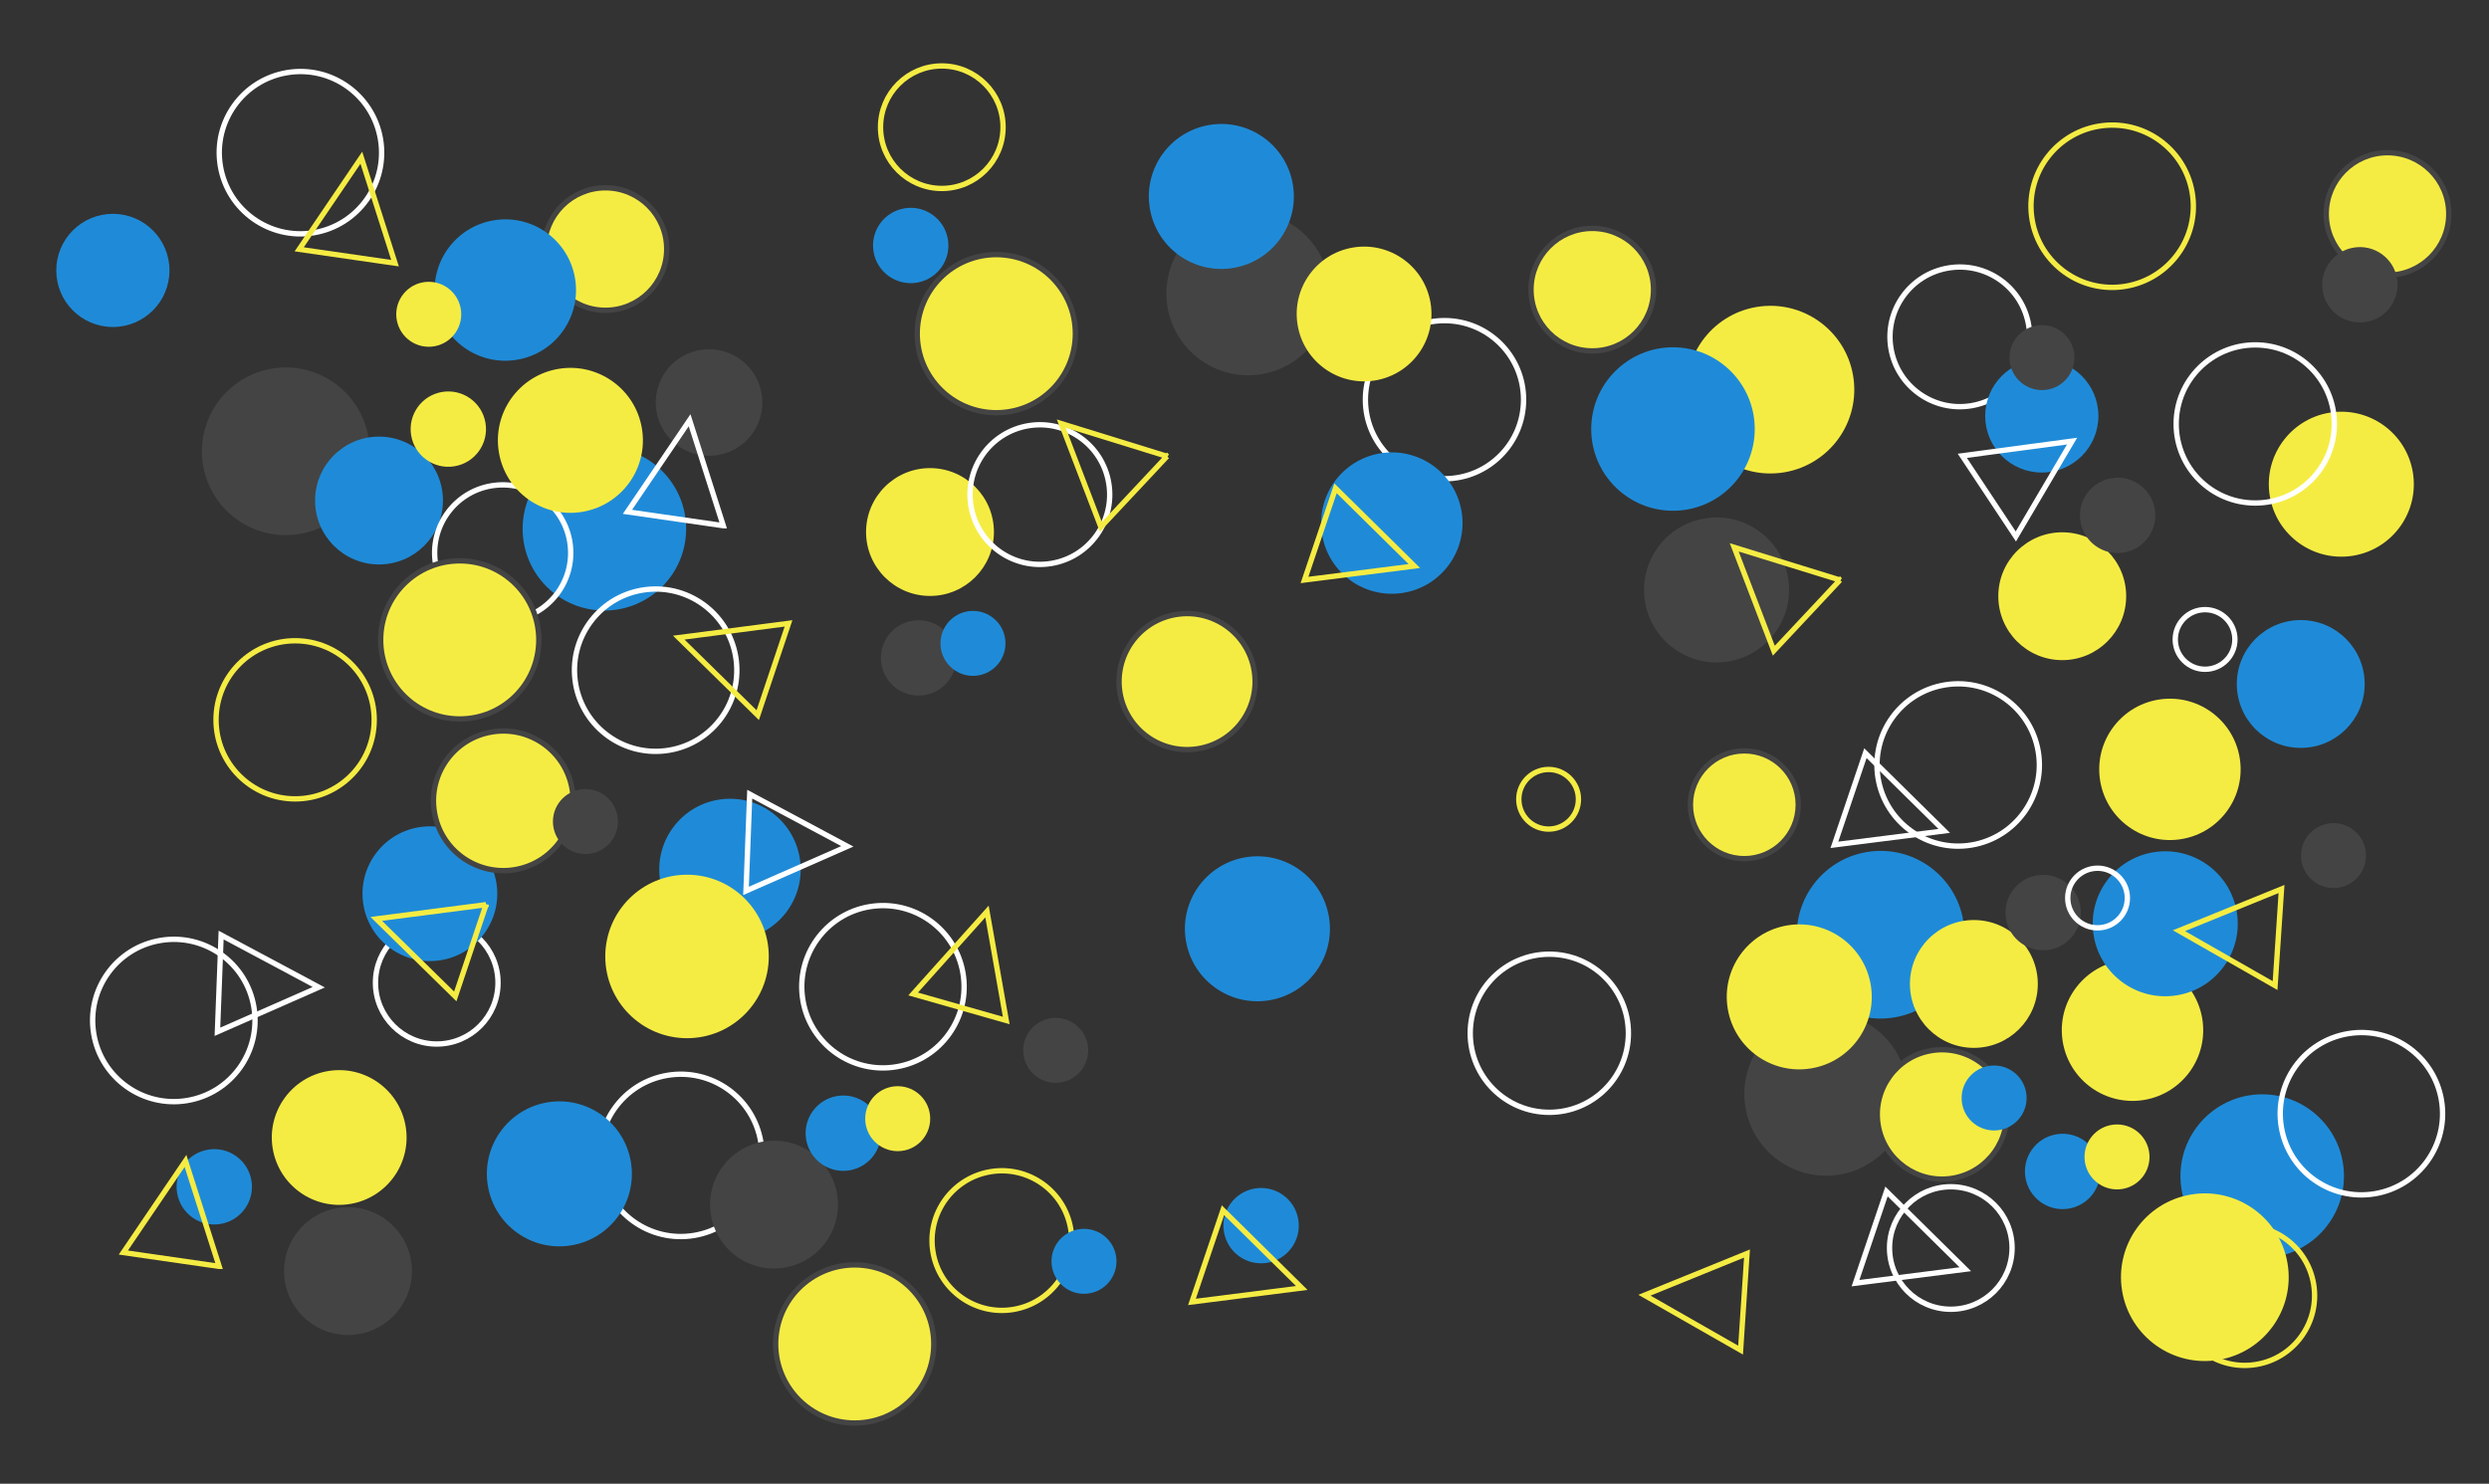 <svg xmlns="http://www.w3.org/2000/svg" width="1781" height="1062" fill="none"><rect width="100%" height="100%" fill="#333333" stroke="none"/><mask id="a" width="1781" height="1062" x="0" y="0" maskUnits="userSpaceOnUse" style="mask-type:alpha"><path fill="#D9D9D9" d="M0 0h1780.07v1062H0z"/></mask><g mask="url(#a)"><circle cx="204.481" cy="323.024" r="60.001" fill="#444" transform="rotate(-9.427 204.481 323.024)"/><circle cx="487.119" cy="826.97" r="58.089" stroke="#fff" stroke-width="3.824" transform="rotate(-9.427 487.119 826.97)"/><circle cx="1345.67" cy="669.037" r="60.001" fill="#1F8BD8" transform="rotate(-9.427 1345.67 669.037)"/><circle cx="433.219" cy="178.256" r="43.839" fill="#F5EC43" stroke="#444" stroke-width="3.824"/><circle cx="1646.29" cy="489.571" r="45.751" fill="#1F8BD8"/><circle cx="665.457" cy="380.8" r="45.751" fill="#F5EC43"/><circle cx="1475.63" cy="426.746" r="45.751" fill="#F5EC43"/><circle cx="1708.38" cy="153.125" r="43.839" fill="#F5EC43" stroke="#444" stroke-width="3.824"/><circle cx="673.897" cy="91.049" r="43.839" stroke="#F5EC43" stroke-width="3.824"/><circle cx="312.509" cy="703.419" r="43.839" stroke="#fff" stroke-width="3.824"/><circle cx="1395.9" cy="893.274" r="43.839" stroke="#fff" stroke-width="3.824"/><circle cx="249.009" cy="909.792" r="45.751" fill="#444"/><circle cx="271.212" cy="358.26" r="45.751" fill="#1F8BD8"/><circle cx="553.851" cy="862.206" r="45.751" fill="#444"/><circle cx="1139.35" cy="207.324" r="43.839" fill="#F5EC43" stroke="#444" stroke-width="3.824"/><circle cx="1412.4" cy="704.272" r="45.751" fill="#F5EC43"/><circle cx="211.174" cy="515.221" r="56.589" stroke="#F5EC43" stroke-width="3.824"/><circle cx="1033.6" cy="286.074" r="56.589" stroke="#fff" stroke-width="3.824"/><circle cx="1306.65" cy="783.021" r="58.501" fill="#444"/><circle cx="893.12" cy="210.098" r="56.589" fill="#444" stroke="#444" stroke-width="3.824"/><circle cx="432.469" cy="378.51" r="58.501" fill="#1F8BD8"/><circle cx="1618.72" cy="841.771" r="58.501" fill="#1F8BD8"/><circle cx="1108.61" cy="739.561" r="56.589" stroke="#fff" stroke-width="3.824"/><circle cx="307.605" cy="639.692" r="48.22" fill="#1F8BD8" transform="rotate(-9.427 307.605 639.692)"/><circle cx="1389.6" cy="797.659" r="46.308" fill="#F5EC43" stroke="#444" stroke-width="3.824" transform="rotate(-9.427 1389.6 797.659)"/><circle cx="976.07" cy="224.736" r="48.22" fill="#F5EC43" transform="rotate(-9.427 976.07 224.736)"/><circle cx="242.709" cy="814.177" r="48.22" fill="#F5EC43" transform="rotate(-9.427 242.709 814.177)"/><circle cx="320.794" cy="307.145" r="26.965" fill="#F5EC43" transform="rotate(-9.427 320.794 307.145)"/><circle cx="603.429" cy="811.09" r="26.965" fill="#1F8BD8" transform="rotate(-9.427 603.429 811.09)"/><circle cx="657.287" cy="470.897" r="26.965" fill="#444" transform="rotate(-9.427 657.287 470.897)"/><circle cx="1461.98" cy="653.157" r="26.965" fill="#444" transform="rotate(-9.427 1461.98 653.157)"/><circle cx="1515.29" cy="368.879" r="26.965" fill="#444" transform="rotate(-9.427 1515.29 368.879)"/><circle cx="1688.61" cy="203.822" r="26.965" fill="#444" transform="rotate(-9.427 1688.61 203.822)"/><circle cx="651.662" cy="175.712" r="26.965" fill="#1F8BD8" transform="rotate(-9.427 651.662 175.712)"/><circle cx="1475.9" cy="838.476" r="26.965" fill="#1F8BD8" transform="rotate(-9.427 1475.9 838.476)"/><circle cx="153.317" cy="849.466" r="26.965" fill="#1F8BD8" transform="rotate(-9.427 153.317 849.466)"/><circle cx="902.38" cy="877.269" r="26.965" fill="#1F8BD8" transform="rotate(-9.427 902.38 877.269)"/><circle cx="359.69" cy="395.735" r="48.681" stroke="#fff" stroke-width="3.824" transform="rotate(-6.8 359.69 395.735)"/><circle cx="1525.91" cy="737.384" r="50.593" fill="#F5EC43" transform="rotate(-6.8 1525.91 737.384)"/><circle cx="522.329" cy="622.319" r="50.593" fill="#1F8BD8" transform="rotate(-6.8 522.329 622.319)"/><circle cx="1552.69" cy="550.685" r="50.593" fill="#F5EC43" transform="rotate(-6.8 1552.69 550.685)"/><circle cx="849.409" cy="487.858" r="48.681" fill="#F5EC43" stroke="#444" stroke-width="3.824" transform="rotate(-6.8 849.409 487.858)"/><circle cx="361.574" cy="207.601" r="50.593" fill="#1F8BD8" transform="rotate(-6.8 361.574 207.601)"/><circle cx="995.927" cy="374.397" r="50.593" fill="#1F8BD8" transform="rotate(-6.8 995.927 374.397)"/><circle cx="469.152" cy="479.692" r="58.089" stroke="#fff" stroke-width="3.824" transform="rotate(-6.8 469.152 479.692)"/><circle cx="631.789" cy="706.275" r="58.089" stroke="#fff" stroke-width="3.824" transform="rotate(-6.8 631.789 706.275)"/><circle cx="1266.83" cy="278.892" r="60.001" fill="#F5EC43" transform="rotate(-6.8 1266.83 278.892)"/><circle cx="1511.36" cy="147.614" r="58.089" stroke="#F5EC43" stroke-width="3.824" transform="rotate(-6.8 1511.36 147.614)"/><circle cx="507.36" cy="288.101" r="38.142" fill="#444" transform="rotate(-6.8 507.36 288.101)"/><circle cx="360.146" cy="573.188" r="49.97" fill="#F5EC43" stroke="#444" stroke-width="3.824" transform="rotate(-9.427 360.146 573.188)"/><circle cx="716.894" cy="887.959" r="49.97" stroke="#F5EC43" stroke-width="3.824" transform="rotate(-9.427 716.894 887.959)"/><circle cx="1675.33" cy="346.569" r="51.882" fill="#F5EC43" transform="rotate(-9.427 1675.33 346.569)"/><circle cx="1402.35" cy="241.111" r="49.97" stroke="#fff" stroke-width="3.824" transform="rotate(-9.427 1402.35 241.111)"/><circle cx="744.08" cy="354.007" r="49.97" stroke="#fff" stroke-width="3.824" transform="rotate(-9.427 744.08 354.007)"/><circle cx="1228.28" cy="422.253" r="51.882" fill="#444" transform="rotate(-9.427 1228.28 422.253)"/><circle cx="400.258" cy="840.2" r="51.882" fill="#1F8BD8" transform="rotate(-9.427 400.258 840.2)"/><circle cx="1549.33" cy="661.198" r="51.882" fill="#1F8BD8" transform="rotate(-9.427 1549.33 661.198)"/><circle cx="1287.46" cy="713.533" r="51.882" fill="#F5EC43" transform="rotate(-9.427 1287.46 713.533)"/><circle cx="1606.23" cy="927.329" r="49.97" stroke="#F5EC43" stroke-width="3.824" transform="rotate(-9.427 1606.23 927.329)"/><circle cx="873.933" cy="140.61" r="51.882" fill="#1F8BD8" transform="rotate(-9.427 873.933 140.61)"/><circle cx="408.148" cy="315.186" r="51.882" fill="#F5EC43" transform="rotate(-9.427 408.148 315.186)"/><circle cx="899.747" cy="664.785" r="51.882" fill="#1F8BD8" transform="rotate(-9.427 899.747 664.785)"/><circle cx="214.981" cy="109.283" r="58.089" stroke="#fff" stroke-width="3.824" transform="rotate(-9.427 214.981 109.283)"/><circle cx="1401.17" cy="547.536" r="58.089" stroke="#fff" stroke-width="3.824" transform="rotate(-9.427 1401.17 547.536)"/><circle cx="1689.7" cy="797.15" r="58.089" stroke="#fff" stroke-width="3.824" transform="rotate(-9.427 1689.7 797.15)"/><circle cx="328.968" cy="458.011" r="56.589" fill="#F5EC43" stroke="#444" stroke-width="3.824"/><circle cx="611.605" cy="961.956" r="56.589" fill="#F5EC43" stroke="#444" stroke-width="3.824"/><circle cx="491.604" cy="684.593" r="58.501" fill="#F5EC43"/><circle cx="1577.67" cy="914.177" r="60.001" fill="#F5EC43" transform="rotate(-9.427 1577.67 914.177)"/><circle cx="124.383" cy="730.42" r="58.089" stroke="#fff" stroke-width="3.824" transform="rotate(-9.427 124.383 730.42)"/><circle cx="1613.75" cy="303.448" r="56.589" stroke="#fff" stroke-width="3.824"/><circle cx="712.903" cy="238.829" r="56.589" fill="#F5EC43" stroke="#444" stroke-width="3.824"/><circle cx="1197.1" cy="307.075" r="58.501" fill="#1F8BD8"/><circle cx="80.767" cy="193.551" r="40.501" fill="#1F8BD8"/><circle cx="1248.15" cy="576.018" r="38.588" fill="#F5EC43" stroke="#444" stroke-width="3.824"/><circle cx="1461" cy="297.721" r="40.501" fill="#1F8BD8"/><circle cx="306.787" cy="224.956" r="23.25" fill="#F5EC43"/><circle cx="642.353" cy="800.701" r="23.25" fill="#F5EC43"/><circle cx="696.212" cy="460.507" r="23.25" fill="#1F8BD8"/><circle cx="418.898" cy="588.036" r="23.25" fill="#444"/><circle cx="775.646" cy="902.804" r="23.25" fill="#1F8BD8"/><circle cx="1108.11" cy="572.094" r="21.338" stroke="#F5EC43" stroke-width="3.824"/><circle cx="1426.88" cy="785.891" r="23.25" fill="#1F8BD8"/><circle cx="755.393" cy="751.786" r="23.25" fill="#444"/><circle cx="1500.9" cy="642.767" r="21.338" stroke="#fff" stroke-width="3.824"/><circle cx="1669.74" cy="612.417" r="23.25" fill="#444"/><circle cx="1577.84" cy="457.695" r="21.338" stroke="#fff" stroke-width="3.824"/><circle cx="1514.83" cy="828.087" r="23.25" fill="#F5EC43"/><circle cx="1461.11" cy="255.958" r="23.25" fill="#444"/><path stroke="#F5EC43" stroke-width="3.824" d="m282.653 188.353-68.562-9.904 44.466-65.557 24.096 75.461Z"/><path stroke="#fff" stroke-width="3.824" d="m155.581 738.507 2.644-69.223 69.867 37.33-72.511 31.893Z"/><path stroke="#F5EC43" stroke-width="3.824" d="m1250.06 897.233-4.59 69.121-68.79-39.285 73.38-29.836ZM835.072 326.602l-47.345 50.569-28.333-73.974 75.678 23.405Z"/><path stroke="#fff" stroke-width="3.824" d="m517.533 376.258-68.561-9.904 44.466-65.558 24.095 75.462Zm16.282 261.407 2.643-69.223 69.868 37.33-72.511 31.893Zm778.785-32.96 22.19-65.622 56.39 55.636-78.58 9.986Z"/><path stroke="#F5EC43" stroke-width="3.824" d="m1632.53 636.317-4.6 69.121-68.78-39.284 73.38-29.837Z"/><path stroke="#fff" stroke-width="3.824" d="m1442.43 383.987-38.29-57.727 78.51-10.518-40.22 68.245Z"/><path stroke="#F5EC43" stroke-width="3.824" d="m347.805 647.526-22.032 65.676-56.526-55.496 78.558-10.18Z"/><path stroke="#fff" stroke-width="3.824" d="m1327.7 918.439 22.19-65.622 56.39 55.636-78.58 9.986Z"/><path stroke="#F5EC43" stroke-width="3.824" d="m933.433 415.12 22.195-65.622 56.392 55.636-78.587 9.986Zm383.167.054-47.35 50.569-28.33-73.974 75.68 23.405ZM156.823 906.419l-68.561-9.904 44.466-65.557 24.095 75.461Zm696.08 25.442 22.195-65.622 56.388 55.636-78.583 9.986ZM564.232 446.2 542.2 511.877l-56.526-55.496 78.558-10.181Zm155.782 284.231-66.618-18.996 52.845-59.013 13.773 78.009Z"/></g></svg>